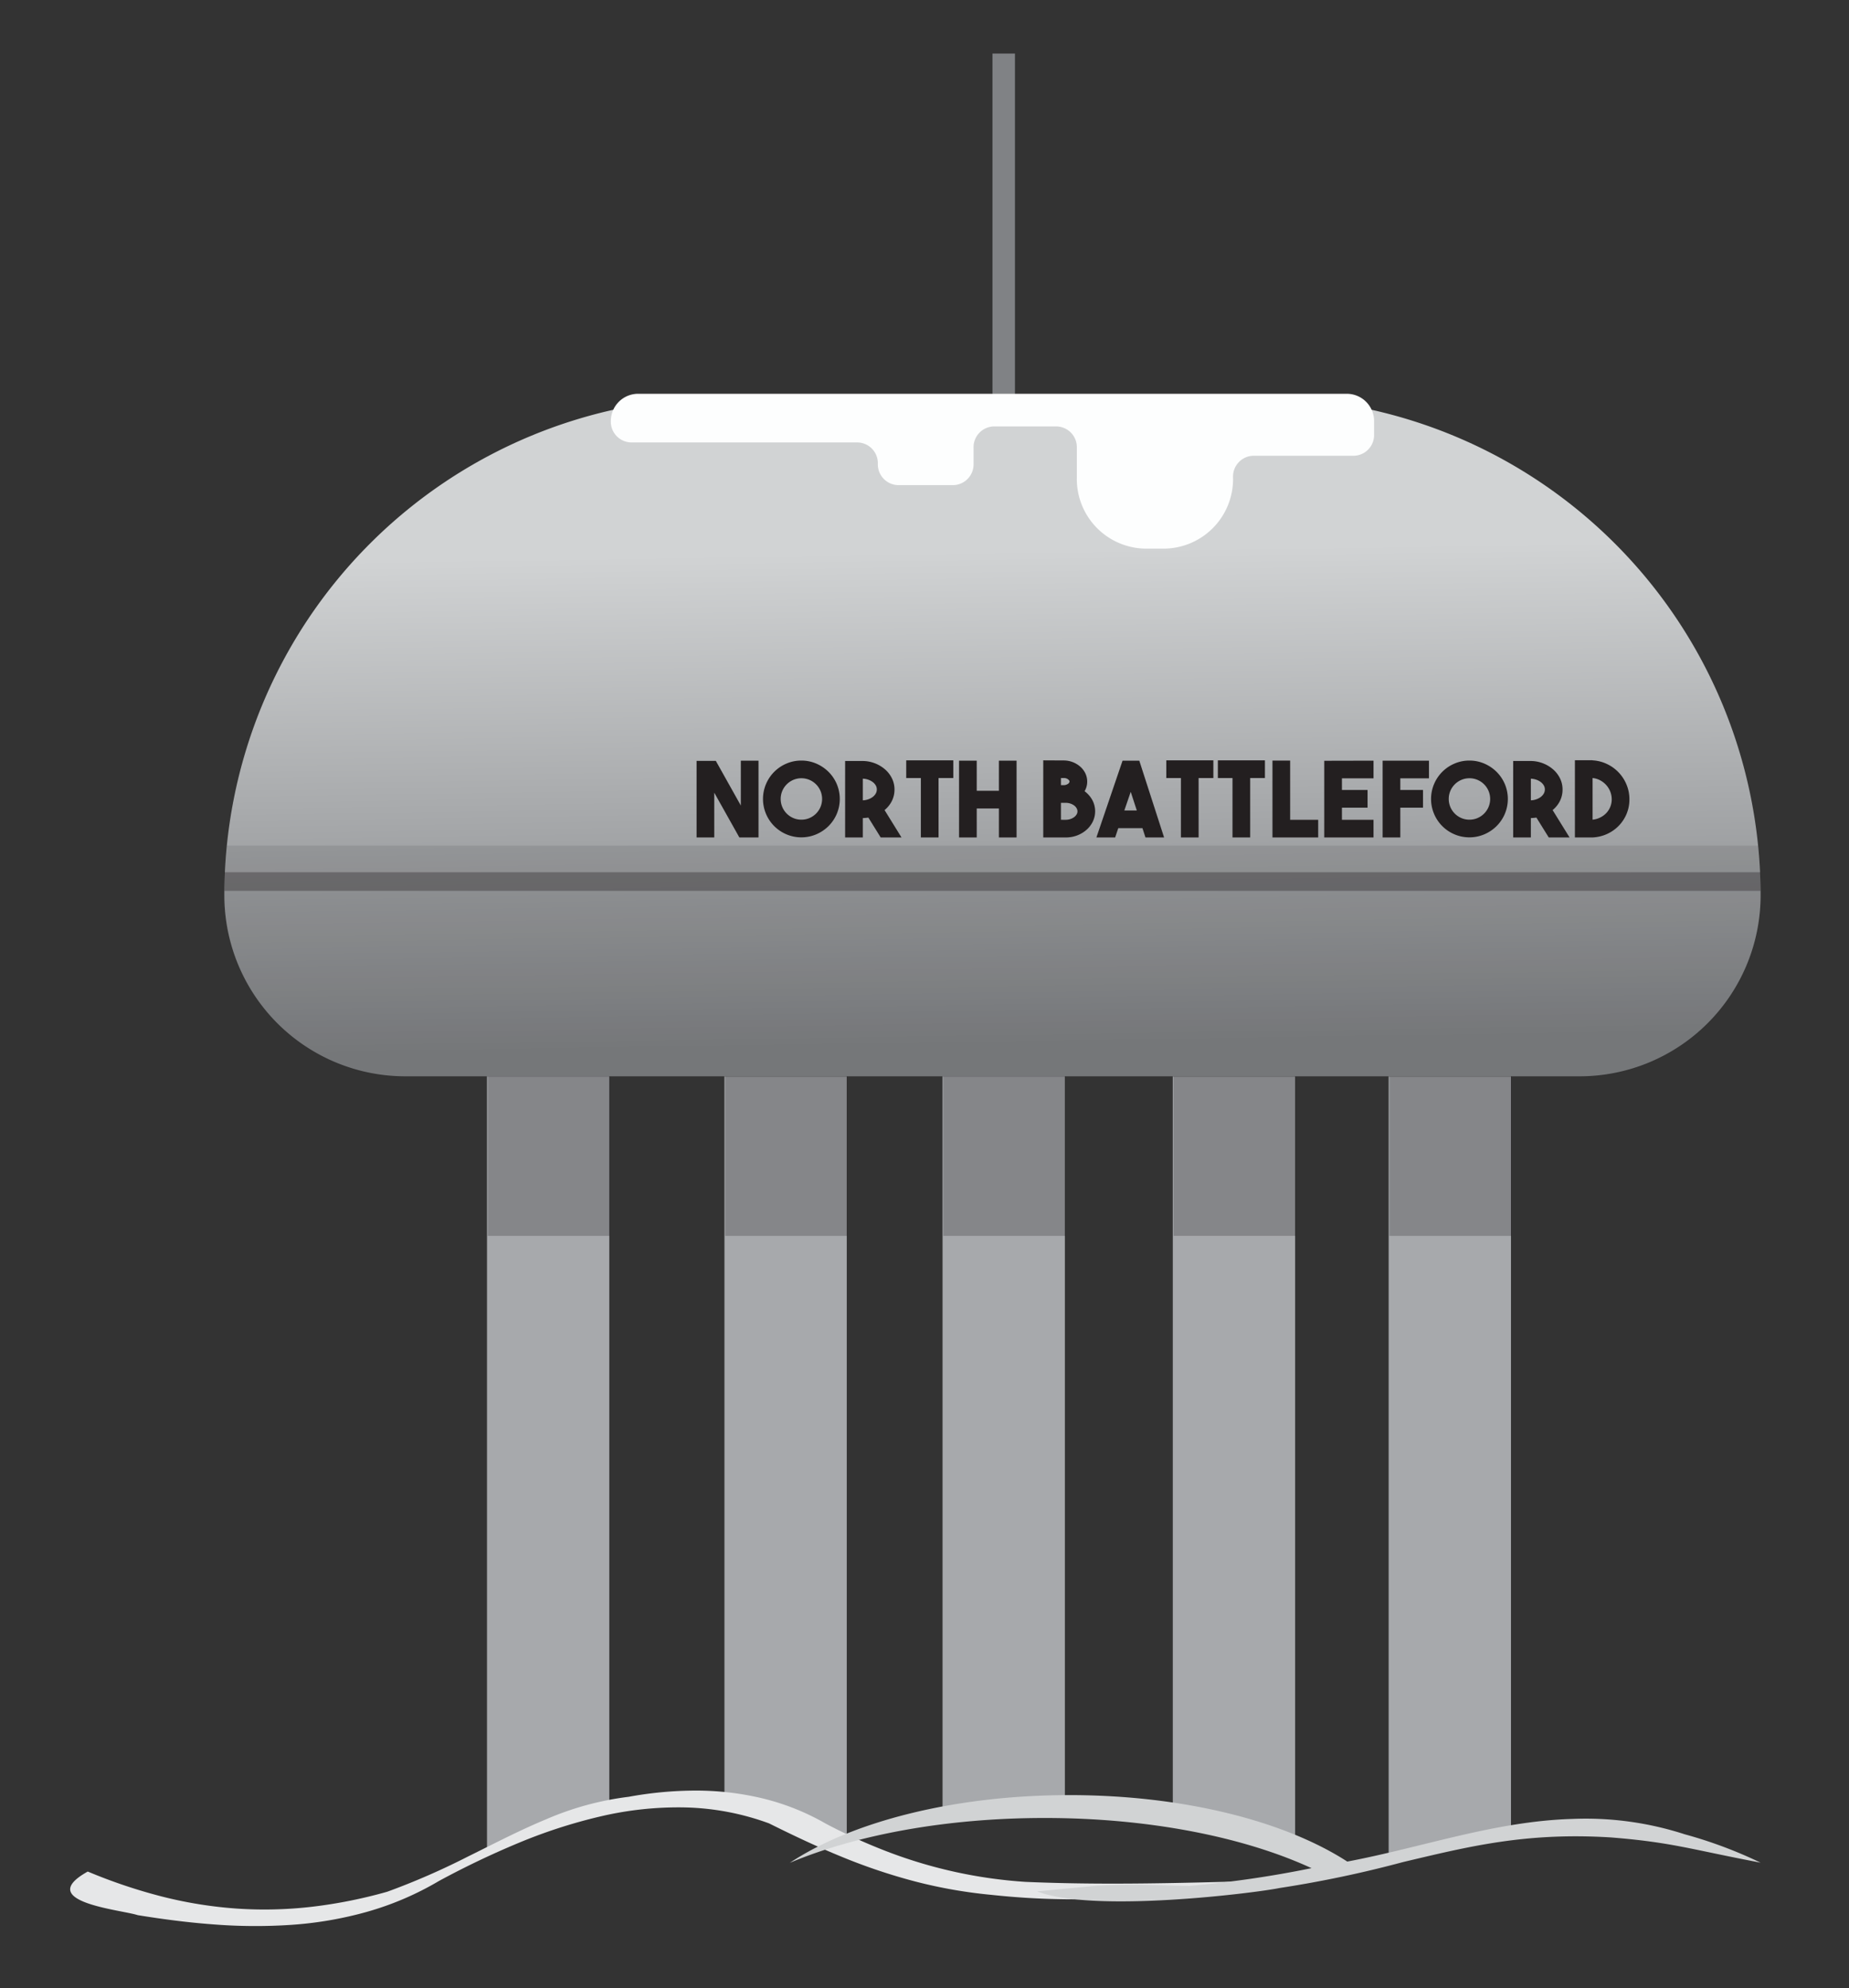 <svg xmlns="http://www.w3.org/2000/svg" xmlns:xlink="http://www.w3.org/1999/xlink" width="181.137" height="194.779" viewBox="0 0 181.137 194.779"><rect x="0" y="0" width="181.137" height="194.779" fill="#333333" stroke="none"/><defs><style>.a{fill:url(#a);}.b{fill:#808285;}.c{fill:#a7a9ac;}.d,.f,.g,.h{fill:#231f20;}.d{opacity:0.25;}.e{fill:#fdfefe;}.g{opacity:0.11;}.h{opacity:0.35;}.i{fill:#e6e7e8;}.j{fill:#d1d3d4;}</style><linearGradient id="a" x1="96.684" y1="52.002" x2="97.465" y2="103.177" gradientUnits="userSpaceOnUse"><stop offset="0.038" stop-color="#d1d3d4"/><stop offset="0.983" stop-color="#808285"/></linearGradient></defs><path class="a" d="M70.716,38.972h53.023a48.737,48.737,0,0,1,48.737,48.737v0a17.736,17.736,0,0,1-17.736,17.736H39.715A17.736,17.736,0,0,1,21.979,87.709v0A48.737,48.737,0,0,1,70.716,38.972Z"/><rect class="b" x="97.227" y="5.247" width="2.203" height="34.993"/><polygon class="c" points="59.691 177.052 47.708 181.052 47.708 105.438 59.691 105.438 59.691 177.052"/><polygon class="c" points="82.953 180.052 70.97 176.052 70.97 105.445 82.953 105.445 82.953 180.052"/><polygon class="c" points="104.32 177.052 92.337 178.052 92.337 105.438 104.32 105.438 104.32 177.052"/><polygon class="c" points="126.877 181.024 114.894 178.024 114.894 105.445 126.877 105.445 126.877 181.024"/><polygon class="c" points="148.023 180.052 136.039 182.052 136.039 105.445 148.023 105.445 148.023 180.052"/><rect class="d" x="47.784" y="105.438" width="11.983" height="15.639"/><rect class="d" x="71.046" y="105.44" width="11.983" height="15.638"/><rect class="d" x="92.413" y="105.438" width="11.983" height="15.639"/><rect class="d" x="114.97" y="105.44" width="11.983" height="15.632"/><rect class="d" x="136.116" y="105.44" width="11.983" height="15.638"/><path class="e" d="M62.515,38.578a2.676,2.676,0,0,0-2.676,2.676h0a2.035,2.035,0,0,0,1.974,2.09H84.024a2.035,2.035,0,0,1,1.974,2.091h0a2.035,2.035,0,0,0,1.974,2.091h5.429a2.035,2.035,0,0,0,1.974-2.091v-1.568a2.035,2.035,0,0,1,1.974-2.09h6.17a2.035,2.035,0,0,1,1.974,2.09v2.874a6.817,6.817,0,0,0,6.615,7.004h2.071a6.817,6.817,0,0,0,6.615-7.004h0a2.035,2.035,0,0,1,1.974-2.09h9.871a2.035,2.035,0,0,0,1.974-2.091V41.254a2.676,2.676,0,0,0-2.676-2.676Z"/><path class="f" d="M72.575,74.521h1.732v7.522H72.431L69.972,77.657v4.386H68.24v-7.502h1.886l2.45,4.376Z"/><path class="f" d="M78.503,74.511a3.642,3.642,0,0,1,1.464.297,3.88,3.88,0,0,1,1.197.805,3.765,3.765,0,0,1,.808,1.194,3.764,3.764,0,0,1,0,2.931,3.777,3.777,0,0,1-.808,1.194,3.861,3.861,0,0,1-1.197.804,3.746,3.746,0,0,1-2.927,0,3.754,3.754,0,0,1-1.996-1.998,3.765,3.765,0,0,1,0-2.931A3.76,3.76,0,0,1,77.04,74.808,3.64,3.64,0,0,1,78.503,74.511Zm.005,5.79a1.982,1.982,0,0,0,.789-.158,2.04,2.04,0,0,0,1.081-1.082,2.035,2.035,0,0,0,0-1.578,2.042,2.042,0,0,0-1.081-1.081,2.035,2.035,0,0,0-1.578,0,2.04,2.04,0,0,0-1.081,1.081,2.041,2.041,0,0,0,0,1.578,2.038,2.038,0,0,0,1.081,1.082A1.978,1.978,0,0,0,78.509,80.301Z"/><path class="f" d="M85.068,80.096c-.089.014-.178.024-.267.031s-.181.014-.276.02v1.895H82.792V74.552h1.732a3.379,3.379,0,0,1,2.198.839,2.789,2.789,0,0,1,.666.881,2.448,2.448,0,0,1,.241,1.074,2.49,2.49,0,0,1-.256,1.121,2.694,2.694,0,0,1-.717.894l1.66,2.682H86.277Zm-.543-1.69a1.787,1.787,0,0,0,.527-.098,1.574,1.574,0,0,0,.441-.23,1.101,1.101,0,0,0,.297-.333.81.81,0,0,0,.107-.405A.777.777,0,0,0,85.79,76.94a1.119,1.119,0,0,0-.297-.328,1.6,1.6,0,0,0-.441-.23,1.823,1.823,0,0,0-.527-.098Z"/><path class="f" d="M93.39,74.49v1.731H91.944v5.821H90.212V76.222H88.778V74.49Z"/><path class="f" d="M97.857,74.521h1.732v7.522h-1.732V79.204H95.685v2.839h-1.732V74.521h1.732v2.952h2.172Z"/><path class="f" d="M106.251,77.514a2.66,2.66,0,0,1,.758.865,2.33,2.33,0,0,1,.051,2.102,2.574,2.574,0,0,1-.62.814,2.984,2.984,0,0,1-.917.549,3.112,3.112,0,0,1-1.117.199h-2.204V74.49l1.999.01a2.457,2.457,0,0,1,1.629.61,2.057,2.057,0,0,1,.497.655,1.837,1.837,0,0,1,.18.805A1.811,1.811,0,0,1,106.251,77.514Zm-2.316-1.292v.697h.276a.724.724,0,0,0,.41-.125.307.307,0,0,0,.154-.229c0-.069-.051-.143-.154-.224a.666.666,0,0,0-.42-.12Zm.471,4.09a1.418,1.418,0,0,0,.435-.067,1.314,1.314,0,0,0,.369-.181.913.913,0,0,0,.251-.263.589.589,0,0,0,.092-.315.612.612,0,0,0-.092-.319.883.883,0,0,0-.251-.269,1.339,1.339,0,0,0-.369-.181,1.445,1.445,0,0,0-.435-.066h-.471v1.66Z"/><path class="f" d="M112.216,82.043l-.297-.912h-2.367l-.308.912H107.409l2.562-7.522h1.64l2.429,7.522Zm-2.07-2.644h1.22l-.595-1.824Z"/><path class="f" d="M118.867,74.49v1.731h-1.445v5.821h-1.732V76.222h-1.435V74.49Z"/><path class="f" d="M123.919,74.49v1.731h-1.445v5.821H120.742V76.222h-1.435V74.49Z"/><path class="f" d="M129.136,82.043h-4.479V74.511h1.732v5.801h2.747Z"/><path class="f" d="M134.557,76.253h-3.095v1.138h2.511v1.732h-2.511v1.189h3.095v1.732H129.73V74.531l4.827-.011Z"/><path class="f" d="M139.989,76.253h-2.808v1.138h2.224v1.732h-2.224v2.921H135.448V74.521h4.541Z"/><path class="f" d="M143.949,74.511a3.642,3.642,0,0,1,1.464.297,3.88,3.88,0,0,1,1.197.805,3.765,3.765,0,0,1,.808,1.194,3.764,3.764,0,0,1,0,2.931,3.777,3.777,0,0,1-.808,1.194,3.861,3.861,0,0,1-1.197.804,3.746,3.746,0,0,1-2.927,0,3.754,3.754,0,0,1-1.996-1.998,3.765,3.765,0,0,1,0-2.931,3.76,3.76,0,0,1,1.996-1.999A3.64,3.64,0,0,1,143.949,74.511Zm.005,5.79a1.982,1.982,0,0,0,.789-.158,2.04,2.04,0,0,0,1.081-1.082,2.035,2.035,0,0,0,0-1.578,2.042,2.042,0,0,0-1.081-1.081,2.035,2.035,0,0,0-1.578,0,2.04,2.04,0,0,0-1.081,1.081,2.041,2.041,0,0,0,0,1.578,2.038,2.038,0,0,0,1.081,1.082A1.978,1.978,0,0,0,143.954,80.301Z"/><path class="f" d="M150.513,80.096c-.089.014-.178.024-.267.031s-.181.014-.276.02v1.895h-1.732V74.552h1.732a3.379,3.379,0,0,1,2.198.839,2.789,2.789,0,0,1,.666.881,2.448,2.448,0,0,1,.241,1.074,2.49,2.49,0,0,1-.256,1.121,2.694,2.694,0,0,1-.717.894l1.66,2.682h-2.039Zm-.543-1.69a1.787,1.787,0,0,0,.527-.098,1.574,1.574,0,0,0,.441-.23,1.101,1.101,0,0,0,.297-.333.81.81,0,0,0,.107-.405.777.777,0,0,0-.107-.399,1.119,1.119,0,0,0-.297-.328,1.6,1.6,0,0,0-.441-.23,1.823,1.823,0,0,0-.527-.098Z"/><path class="f" d="M156.017,74.49a3.686,3.686,0,0,1,1.409.358,3.839,3.839,0,0,1,1.917,2.02,3.722,3.722,0,0,1,.282,1.444,3.642,3.642,0,0,1-.277,1.42,3.726,3.726,0,0,1-.763,1.163,3.784,3.784,0,0,1-1.143.805,3.868,3.868,0,0,1-1.424.343H154.285V74.48h1.732Zm0,5.811a2.155,2.155,0,0,0,.743-.21,2.093,2.093,0,0,0,.594-.431,1.944,1.944,0,0,0,.538-1.348,2.064,2.064,0,0,0-.144-.764,2.103,2.103,0,0,0-.4-.645,2.188,2.188,0,0,0-.594-.461,2.001,2.001,0,0,0-.738-.221Z"/><path class="g" d="M22.229,82.847a48.737,48.737,0,0,0-.251,4.935h0a17.788,17.788,0,0,0,17.736,17.736H154.74a17.788,17.788,0,0,0,17.736-17.736h0a48.737,48.737,0,0,0-.251-4.935Z"/><rect class="h" x="21.979" y="85.453" width="150.497" height="1.821"/><path class="i" d="M8.593,183.348a52.233,52.233,0,0,0,7.173,2.424,41.411,41.411,0,0,0,7.382,1.203,40.241,40.241,0,0,0,7.448-.179,47.153,47.153,0,0,0,7.35-1.472,70.305,70.305,0,0,0,7.819-3.405c2.642-1.306,5.158-2.619,7.732-3.686a29.325,29.325,0,0,1,8.095-2.206,36.619,36.619,0,0,1,6.546-.609,27.837,27.837,0,0,1,6.53.756,23.439,23.439,0,0,1,6.221,2.478,54.825,54.825,0,0,0,6.32,2.851,46.152,46.152,0,0,0,13.262,2.859c2.301.099,4.578.149,6.842.165,2.29.016,4.567-.002,6.843-.04s4.553-.096,6.842-.157c2.264-.061,4.541-.126,6.842-.18,1.497.019-.53.551-4.109.955-1.504.17-3.282.317-5.188.395-2.517.128-4.846.281-7.128.397-2.375.12-4.699.2-7.133.168-2.241-.03-4.574-.154-7.124-.428a47.434,47.434,0,0,1-7.479-1.308,56.374,56.374,0,0,1-7.279-2.449c-2.373-.97-4.699-2.072-7.061-3.249a25.515,25.515,0,0,0-8.222-1.562,33.287,33.287,0,0,0-8.303.883,51.043,51.043,0,0,0-8.056,2.612,84.348,84.348,0,0,0-7.755,3.71,29.731,29.731,0,0,1-7.071,3.028,36.554,36.554,0,0,1-7.439,1.273,52.385,52.385,0,0,1-7.519-.043c-2.52-.183-5.027-.512-7.483-.911-.74-.245-2.992-.54-4.664-1.083-1.936-.628-3.095-1.589-.234-3.186"/><path class="j" d="M104.777,175.861c-11.323,0-21.331,2.616-27.404,6.635,6.471-2.724,15.269-4.393,24.973-4.393,10.299,0,19.581,1.889,26.136,4.915a104.667,104.667,0,0,1-11.959,1.736c-3.038-.026-4.913-.234-9.105-.014l-5.818.551c5.56,2.163,21.489.141,23.729-.323a112.27,112.27,0,0,0,12.134-2.55c6.399-1.514,11.989-2.929,20.342-2.411,6.025.481,7.748,1.156,14.67,2.473a43.7,43.7,0,0,0-7.432-2.78,31.423,31.423,0,0,0-10.99-1.505c-7.612.219-14.713,2.791-22.067,4.178-6.095-3.945-16.008-6.512-27.21-6.512Z"/></svg>